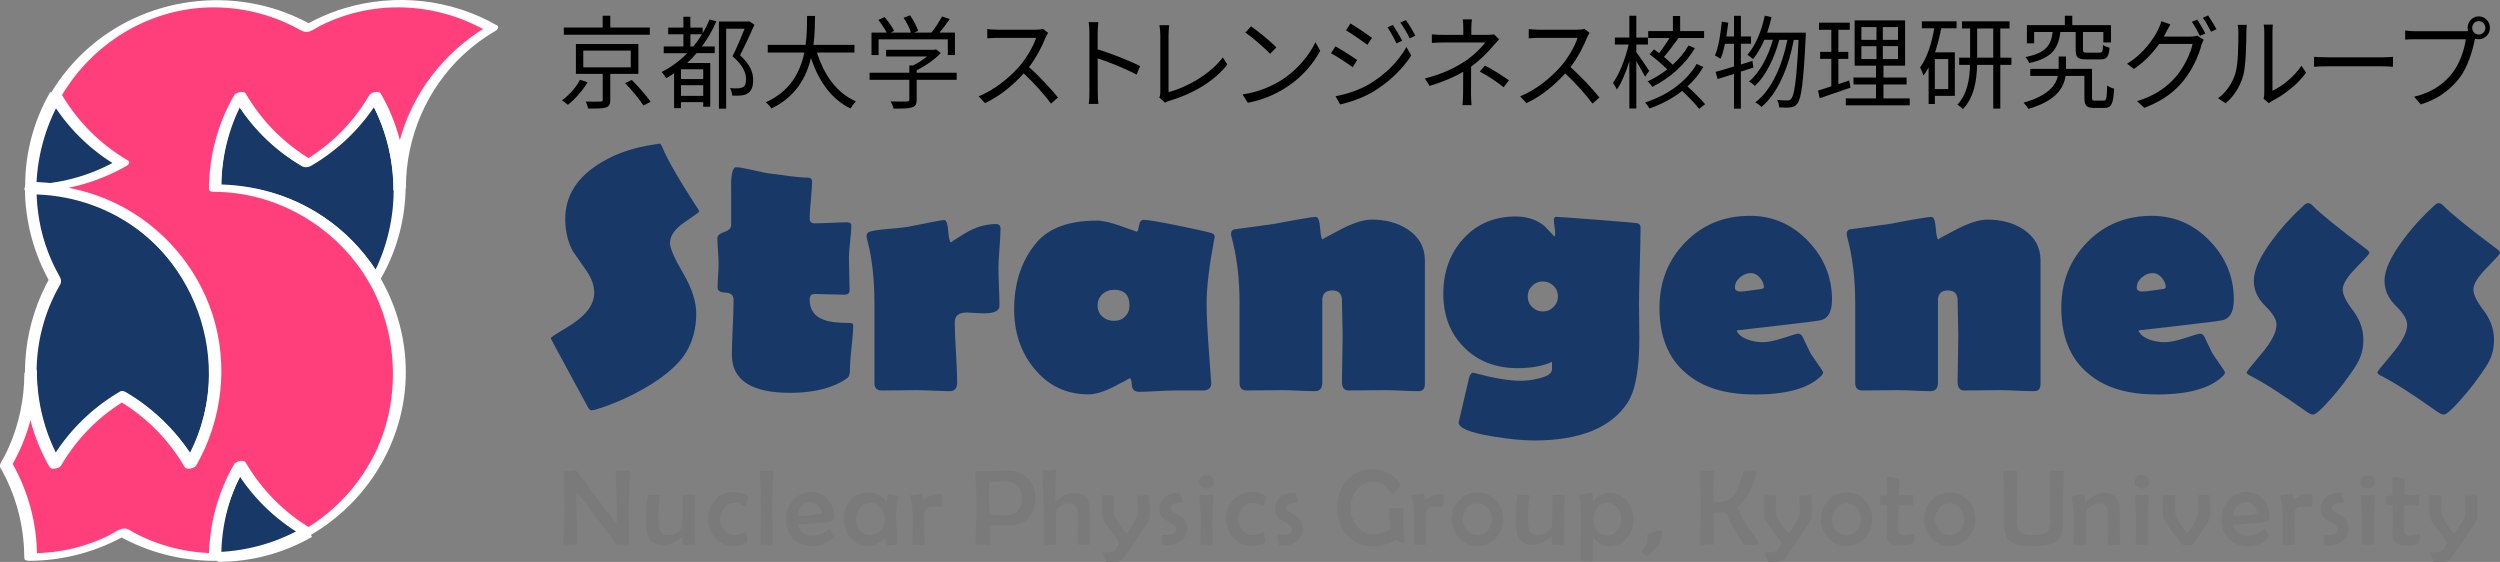 <?xml version="1.0" encoding="UTF-8"?>
<svg id="_レイヤー_2" data-name="レイヤー 2" xmlns="http://www.w3.org/2000/svg" viewBox="0 0 786.77 176.85">
  <rect x="0" y="0" width="786.77" height="176.85" fill="#808080" stroke="none"/>
  <defs>
    <style>
      .cls-1 {
        fill: #7a7a7a;
      }

      .cls-2 {
        fill: #ff3f7b;
      }

      .cls-3 {
        fill: #fff;
      }

      .cls-4 {
        fill: #183867;
      }
    </style>
  </defs>
  <g id="_レイヤー_1-2" data-name="レイヤー 1">
    <g>
      <g>
        <g>
          <path class="cls-4" d="M38.7,51.42c-8.54,4.94-18.45,7.77-29.03,7.77,0-10.58,2.83-20.49,7.77-29.02,5.1,8.82,12.45,16.16,21.26,21.25Z"/>
          <path class="cls-3" d="M36.94,50.44c-8.8,5.05-18.77,7.67-28.91,7.7l3.39,2.04c.04-10.19,2.69-20.18,7.77-29.02l-3.5-1.84c5.49,9.41,13.41,17,22.8,22.48.24.14,1.74,1.01,1.97.61s-1.39-1.27-1.54-1.36c-8.2-4.78-14.96-11.85-19.73-20.03-.25-.43-3.11-2.52-3.5-1.84-5.07,8.84-7.73,18.83-7.77,29.02,0,.95,2.61,2.04,3.39,2.04,10.25-.04,20.26-2.73,29.15-7.83.29-.16-1.42-1.29-1.54-1.36-.44-.25-1.44-.91-1.97-.61Z"/>
        </g>
        <g>
          <path class="cls-4" d="M67.72,117.25c0,10.58-2.83,20.5-7.77,29.03-5.09-8.81-12.44-16.16-21.25-21.26-8.82,5.09-16.17,12.44-21.26,21.26-4.94-8.54-7.77-18.45-7.77-29.03s2.83-20.49,7.77-29.02c-4.94-8.54-7.77-18.45-7.77-29.03,10.58,0,20.5,2.83,29.03,7.77,8.82,5.1,16.16,12.45,21.25,21.26,4.94,8.54,7.77,18.44,7.77,29.02Z"/>
          <path class="cls-3" d="M65.89,117.04c-.04,9.88-2.61,19.53-7.53,28.1l3.17.33c-5.3-9.09-12.83-16.75-21.93-22.06-.55-.32-1.22-.54-1.82-.19-9.08,5.29-16.64,12.83-21.93,21.92l3.17.33c-5.91-10.3-8.42-22.16-7.22-33.97.59-5.75,2.12-11.46,4.47-16.74.54-1.21,1.12-2.4,1.74-3.57.32-.6.75-1.2,1.01-1.82.43-1.05.09-1.76-.43-2.67-1.39-2.48-2.61-5.07-3.6-7.73-2.34-6.25-3.48-12.9-3.5-19.56l-1.83,1.75c11.72.04,23.19,3.57,32.75,10.39,9.04,6.44,16.08,15.55,19.98,25.95,2.34,6.25,3.48,12.89,3.5,19.56,0,2.36,3.66,3.03,3.65.41-.05-12.52-3.94-24.7-11.17-34.93-6.88-9.74-16.76-17.34-27.92-21.51-6.64-2.48-13.7-3.75-20.79-3.77-1.02,0-1.83.67-1.83,1.75.04,10.53,2.77,20.91,8.02,30.05v-1.95c-8.19,14.25-10.24,31.64-5.45,47.38,1.34,4.4,3.17,8.63,5.45,12.62.67,1.16,2.37,1.69,3.17.33,4.97-8.53,12.07-15.64,20.59-20.61l-1.82-.19c8.49,4.96,15.62,11.97,20.57,20.47.67,1.15,2.37,1.71,3.17.33,5.23-9.12,7.96-19.46,8-29.96,0-2.36-3.64-3.02-3.65-.41Z"/>
        </g>
        <g>
          <path class="cls-4" d="M125.78,59.19c0,10.58-2.83,20.5-7.77,29.03-5.09-8.82-12.45-16.17-21.26-21.26-8.55-4.94-18.45-7.77-29.03-7.77,0-10.58,2.83-20.49,7.77-29.02,5.1,8.82,12.45,16.16,21.26,21.25,8.81-5.09,16.16-12.44,21.26-21.25,4.94,8.54,7.77,18.44,7.77,29.02Z"/>
          <path class="cls-3" d="M123.89,59.87c-.04,10.16-2.69,20.08-7.74,28.89l3.76-1.22c-7.93-13.62-21.24-23.71-36.57-27.46-4.6-1.12-9.33-1.67-14.06-1.69l.34.12c.04-10.15,2.69-20.08,7.74-28.89l-3.76,1.22c5.16,8.84,12.54,16.19,21.37,21.34.76.44,2.6-.58,3.23-.95,8.95-5.22,16.46-12.66,21.68-21.62l-3.76,1.22c5.07,8.84,7.73,18.83,7.77,29.02,0,.25,3.79-.37,3.79-1.36-.04-10.19-2.69-20.18-7.77-29.02-.4-.7-3.46.7-3.76,1.22-5.04,8.64-12.2,15.85-20.84,20.89l3.23-.95c-8.76-5.11-16.04-12.4-21.16-21.17-.41-.7-3.46.69-3.76,1.22-5.1,8.88-7.76,18.93-7.8,29.16.09.1.2.14.34.12,15.96.06,31.4,6.77,42.26,18.49,2.95,3.18,5.51,6.68,7.69,10.42.41.7,3.46-.69,3.76-1.22,5.1-8.88,7.76-18.93,7.8-29.17,0-.24-3.79.36-3.79,1.36Z"/>
        </g>
        <g>
          <path class="cls-4" d="M96.75,167.53c-8.55,4.94-18.45,7.77-29.03,7.77,0-10.57,2.83-20.48,7.77-29.02,5.1,8.82,12.45,16.16,21.26,21.25Z"/>
          <path class="cls-3" d="M95.41,166.03c-8.81,5.05-18.74,7.7-28.9,7.74l2.59,2.89c.04-10.15,2.68-20.08,7.73-28.89l-2.53-2.35c5.65,9.69,13.74,17.9,23.44,23.55.75.44.08-.78-.02-.95-.49-.74-1.18-1.49-1.96-1.95-7.9-4.61-14.47-11.05-19.09-18.96-.16-.28-2.25-2.83-2.53-2.35-5.09,8.88-7.77,18.92-7.81,29.16,0,.79,1.77,2.9,2.59,2.89,10.24-.04,20.28-2.7,29.17-7.79.35-.2-1.92-3.44-2.68-3Z"/>
        </g>
        <g>
          <path class="cls-2" d="M154.82,8.91c-8.82,5.09-16.17,12.45-21.26,21.26-4.94,8.54-7.77,18.44-7.77,29.02,0-10.58-2.83-20.49-7.77-29.02-5.1,8.82-12.45,16.16-21.26,21.25-8.81-5.09-16.16-12.44-21.26-21.25-4.94,8.54-7.77,18.44-7.77,29.02,10.58,0,20.49,2.83,29.03,7.77,8.81,5.09,16.17,12.44,21.26,21.26,4.94,8.54,7.77,18.44,7.77,29.02s-2.83,20.5-7.77,29.03c-5.1,8.82-12.45,16.16-21.26,21.25-8.81-5.09-16.16-12.44-21.26-21.25-4.94,8.55-7.77,18.45-7.77,29.02-10.58,0-20.49-2.83-29.02-7.77-8.54,4.94-18.45,7.77-29.03,7.77,0-10.57-2.83-20.48-7.77-29.02,4.94-8.54,7.77-18.45,7.77-29.03,0,10.58,2.83,20.5,7.77,29.03,5.09-8.82,12.45-16.17,21.26-21.26,8.82,5.1,16.16,12.45,21.25,21.26,4.94-8.54,7.77-18.45,7.77-29.03s-2.83-20.49-7.77-29.02c-5.09-8.81-12.44-16.16-21.25-21.26-8.54-4.94-18.45-7.77-29.03-7.77,10.58,0,20.5-2.83,29.03-7.77-8.81-5.09-16.16-12.44-21.26-21.25,5.09-8.82,12.45-16.17,21.26-21.26,8.54-4.94,18.44-7.77,29.02-7.77s20.49,2.83,29.03,7.77c8.55-4.94,18.45-7.77,29.03-7.77s20.5,2.83,29.03,7.77Z"/>
          <path class="cls-3" d="M153.62,8.16c-13.92,8.11-24.3,21.62-28.14,37.31-1.13,4.63-1.65,9.37-1.67,14.14l3.94-.84c-.04-10.31-2.77-20.36-7.9-29.3-.62-1.08-3.14-.38-3.65.5-5,8.56-12.07,15.71-20.64,20.71l2.78-.18c-8.72-5.08-15.92-12.32-21.01-21.03-.62-1.07-3.14-.39-3.65.5-5.2,9.06-7.88,19.2-7.92,29.64,0,.69,1.25.76,1.67.76,19.46.07,37.75,10.63,47.92,27.15s11.26,39.07,1.86,56.73c-4.98,9.36-12.49,17.19-21.65,22.53l2.78-.18c-8.72-5.08-15.92-12.32-21.01-21.03-.62-1.06-3.14-.39-3.65.5-5.19,9.06-7.88,19.2-7.92,29.64l2.26-1.6c-7.94-.03-15.9-1.76-23.1-5.1-.82-.38-1.64-.78-2.44-1.2s-1.66-1.08-2.55-1.37c-1.87-.61-4.13,1.32-5.73,2.11-3.41,1.69-7.03,3-10.72,3.92-4.43,1.1-8.95,1.62-13.51,1.64l1.67.76c-.04-10.31-2.78-20.36-7.9-29.3l-.02.9c5.2-9.06,7.88-19.21,7.92-29.65l-3.94.84c.04,10.31,2.77,20.37,7.9,29.31.62,1.07,3.14.38,3.65-.5,4.99-8.57,12.07-15.72,20.64-20.72l-2.78.18c8.71,5.08,15.92,12.33,21,21.04.62,1.07,3.14.39,3.65-.5,8.23-14.35,10.21-31.8,5.1-47.57-4.85-14.97-15.8-27.65-29.9-34.64-8.41-4.17-17.63-6.22-27.01-6.25l-.59,2.36c10.7-.04,21.25-2.88,30.53-8.2.57-.33,1.2-1.19.38-1.66-8.72-5.08-15.92-12.32-21.01-21.03l-.02.9C28.89,13.82,46.41,2.92,65.64,2.34c9.81-.29,19.64,2.07,28.25,6.77,1.22.66,2.17,1.29,3.61.75,1.11-.42,2.14-1.17,3.2-1.71,2.16-1.1,4.41-2.04,6.7-2.84,4.54-1.58,9.3-2.54,14.09-2.87,11.06-.75,22.13,1.86,31.74,7.38.81.47,2,.3,2.78-.18.56-.34,1.22-1.19.38-1.66C141.86-.35,124.34-2.2,108.32,2.62c-4.45,1.34-8.73,3.23-12.77,5.54l2.78-.18C76.24-4.67,47.7-1.95,28.38,14.63c-5.08,4.35-9.4,9.57-12.76,15.34-.19.32-.21.57-.02.9,5.18,8.88,12.63,16.3,21.52,21.48l.38-1.66c-8.41,4.83-17.85,7.3-27.54,7.33-.74,0-2.09.44-2.26,1.29-.19.92,1.05,1.07,1.66,1.07,15.44.06,30.4,6.71,40.92,17.99,10.64,11.42,16.3,26.95,15.36,42.55-.53,8.85-3.11,17.49-7.52,25.18l3.65-.5c-5.18-8.89-12.63-16.3-21.51-21.49-.81-.47-2-.27-2.78.18-9.03,5.26-16.62,12.77-21.89,21.81l3.65-.5c-5.02-8.75-7.6-18.67-7.64-28.75,0-1.43-3.93-.78-3.94.84-.03,7.94-1.7,15.87-4.92,23.13-.78,1.75-1.69,3.41-2.6,5.1-.47.88.06,1.38.5,2.18.52.95,1.01,1.91,1.48,2.88,1.7,3.57,3.01,7.32,3.93,11.16,1.07,4.45,1.58,9.01,1.6,13.59,0,.69,1.25.76,1.67.76,10.7-.04,21.25-2.88,30.53-8.2l-2.78.18c9.25,5.31,19.65,7.99,30.31,8.03.9,0,2.26-.55,2.26-1.6.04-9.95,2.67-19.78,7.62-28.41l-3.65.5c5.18,8.88,12.63,16.3,21.52,21.48.81.47,2,.28,2.78-.18,17.56-10.24,29.13-28.95,29.77-49.36.64-20.4-9.54-39.97-26.62-51.17-9.83-6.44-21.37-9.69-33.08-9.73l1.67.76c.04-9.95,2.67-19.78,7.62-28.41l-3.65.5c5.18,8.88,12.63,16.3,21.52,21.48.81.47,2,.28,2.78-.18,9.03-5.26,16.61-12.77,21.89-21.8l-3.65.5c5.02,8.75,7.6,18.67,7.64,28.74,0,1.43,3.93.78,3.94-.84.06-15.63,6.6-30.87,18.05-41.55,3.11-2.9,6.53-5.43,10.21-7.57.64-.37,1.11-1.12.38-1.66s-2.08-.23-2.78.18Z"/>
        </g>
      </g>
      <g>
        <path class="cls-1" d="M198.18,148.5c0,1.27-.04,3.2-.13,5.77s-.13,4.5-.13,5.78c0,1.21.01,3.02.03,5.43s.03,4.22.03,5.42c0,.37-.14.55-.42.55-.17,0-.42-.02-.75-.05s-.58-.05-.75-.05c-.18,0-.45.02-.81.05-.37.03-.64.05-.81.05-.2,0-.44-.18-.71-.55-2.39-3.22-6.02-8.03-10.88-14.42-.75-.97-1.19-1.52-1.31-1.63-.11,0-.17.23-.17.68,0,1.71.03,4.27.08,7.69.05,3.42.08,5.98.08,7.68,0,.37-.11.55-.33.55-.19,0-.48-.02-.86-.05-.39-.03-.68-.05-.86-.05-.2,0-.5.02-.89.05-.39.03-.69.05-.89.05-.28,0-.42-.11-.42-.33,0-1.22.06-3.05.17-5.51s.17-4.3.17-5.53c0-1.34-.05-3.75-.15-7.25-.02-.91-.08-2.27-.17-4.09l-.02-.22c-.01-.17.12-.25.4-.27.72-.01,1.29-.03,1.7-.07.15-.01.45-.06.88-.13.37-.07.65-.1.86-.1.1,0,.27.16.52.48,2.55,3.5,6.45,8.71,11.7,15.62.23.29.45.54.65.75.08-.47.12-1.53.12-3.19,0-1.44-.05-3.6-.16-6.48-.11-2.88-.16-5.04-.16-6.46,0-.37.11-.55.33-.55.2,0,.5.02.91.05s.71.05.91.05c.21,0,.53-.02.95-.05s.74-.05.95-.05c.23,0,.35.12.35.37Z"/>
        <path class="cls-1" d="M218.75,156.37c0,.81-.03,2.03-.1,3.66s-.1,2.86-.1,3.68.03,2.02.08,3.63c.05,1.61.07,2.82.07,3.63,0,.22-.11.37-.32.43-.09.02-1.21.03-3.37.03-.13,0-.21-.42-.24-1.25-.03-.83-.09-1.25-.19-1.25-.06,0-.14.05-.25.15-1.85,1.61-3.68,2.41-5.48,2.41-2.45,0-4.07-.89-4.85-2.66-.49-1.1-.73-3.07-.73-5.92,0-2.57.2-4.75.61-6.53.1-.43.28-.65.55-.65.32,0,.8,0,1.45.02.64.01,1.12.02,1.45.02.22,0,.33.12.33.37,0,.43-.07,1.15-.22,2.16-.16,1.07-.24,1.83-.25,2.28-.03.66-.05,1.4-.05,2.19,0,1.94.14,3.24.42,3.9.48,1.2,1.53,1.79,3.17,1.79.7,0,1.52-.34,2.48-1.03,1.01-.72,1.53-1.41,1.56-2.08.06-.83.08-3.75.08-8.77,0-.54.23-.81.68-.81h2.74c.32,0,.48.19.48.58Z"/>
        <path class="cls-1" d="M235.45,156.37c0,.24-.13.79-.38,1.63s-.43,1.26-.53,1.26c-.5-.22-1-.44-1.5-.66-.5-.22-1.06-.33-1.65-.33-1.36,0-2.5.5-3.41,1.51-.91,1.01-1.36,2.2-1.36,3.57s.45,2.52,1.36,3.51c.93,1.02,2.07,1.53,3.41,1.53.74,0,1.47-.18,2.19-.55.72-.37,1.04-.55.95-.55.14,0,.3.47.48,1.4.17.84.25,1.42.25,1.75,0,.34-.65.68-1.94,1.01-1.09.28-1.89.42-2.41.42-2.28,0-4.21-.85-5.78-2.56-1.54-1.66-2.31-3.64-2.31-5.95s.75-4.34,2.26-5.98c1.55-1.68,3.48-2.53,5.8-2.53,1.55,0,2.97.39,4.25,1.18.22.13.33.25.33.35Z"/>
        <path class="cls-1" d="M243.43,148.4l-.02.22c-.24,4.12-.37,7.66-.37,10.62,0,1.32.02,3.29.07,5.92.04,2.63.07,4.6.07,5.91,0,.25-.09.38-.27.38h-3.17c-.2,0-.3-.13-.3-.38,0-1.31.01-3.28.03-5.91.02-2.63.03-4.61.03-5.92,0-1.2-.06-2.99-.17-5.39s-.17-4.19-.17-5.38c0-.22.12-.33.35-.33.2,0,.5.02.9.05.4.03.7.05.9.05s.52-.02.93-.05c.41-.03.71-.05.91-.05s.29.09.28.27Z"/>
        <path class="cls-1" d="M262.49,162.52c0,.82-.35,1.37-1.06,1.64-.48.18-3.91.5-10.29.98.14.97.68,1.81,1.61,2.49.89.65,1.84.98,2.86.98,1.75,0,3.36-.56,4.82-1.69.18-.14.35-.29.53-.43.09,0,.15.01.17.03.03.02.24.41.62,1.16s.58,1.15.58,1.21c0,.07-.09.19-.27.38-1.63,1.73-3.72,2.59-6.26,2.59s-4.62-.77-6.15-2.3c-1.53-1.53-2.29-3.58-2.29-6.14,0-2.28.73-4.27,2.19-5.96,1.54-1.76,3.43-2.64,5.67-2.64,2.08,0,3.82.76,5.22,2.29,1.36,1.49,2.04,3.29,2.04,5.42ZM258.54,161.51c0-.92-.36-1.73-1.09-2.44s-1.54-1.06-2.45-1.06c-1.02,0-1.92.41-2.72,1.23-.79.82-1.19,1.74-1.19,2.76,0,.23.2.35.6.35,1.64,0,3.6-.17,5.88-.5.64-.09.96-.2.96-.33Z"/>
        <path class="cls-1" d="M282.67,156.41s-.02.14-.05.3c-.43,2.54-.65,4.72-.65,6.56,0,.11.14,2.6.42,7.46l.02.23c.01.32-.14.48-.44.48s-.76.04-1.38.11c-.61.07-1.07.11-1.37.11-.21,0-.37-.39-.48-1.16s-.22-1.16-.32-1.16c-.07,0-.37.22-.9.65-.65.53-1.26.94-1.83,1.21-.88.44-1.75.66-2.62.66-2.15,0-3.96-.86-5.43-2.58-1.4-1.64-2.09-3.55-2.09-5.73,0-2.46.7-4.49,2.11-6.1,1.47-1.67,3.41-2.51,5.82-2.51,1.7,0,3.17.59,4.44,1.76.19.22.48.54.88.96.03.03.07.05.1.05.07,0,.16-.35.28-1.05.12-.7.28-1.05.46-1.05.3,0,.86.08,1.68.25.91.2,1.36.38,1.36.53ZM278.44,163.35c0-1.36-.4-2.53-1.21-3.51-.85-1.05-1.94-1.58-3.27-1.58s-2.44.52-3.32,1.56c-.85,1-1.28,2.17-1.28,3.52s.43,2.5,1.28,3.49c.89,1.03,1.99,1.54,3.32,1.54s2.38-.53,3.26-1.58c.82-.99,1.23-2.14,1.23-3.46Z"/>
        <path class="cls-1" d="M296.59,155.84c0,1.22-.08,2.33-.25,3.32-.03.25-.14.38-.33.38-.23,0-.58-.03-1.05-.08-.47-.05-.83-.07-1.07-.07-1.4,0-2.29.39-2.67,1.18-.23.48-.35,1.47-.35,2.97v1.83c0,.62.03,1.56.08,2.83s.07,2.2.07,2.83c0,.3-.13.45-.38.45-.34,0-.86,0-1.56-.02-.7-.01-1.22-.02-1.56-.02-.25,0-.38-.14-.38-.42,0-.9.01-2.25.04-4.05s.04-3.16.04-4.07c0-2.74-.25-4.94-.76-6.6-.02-.09-.03-.16-.03-.2,0-.13.07-.23.22-.28.41-.04.99-.11,1.73-.2,1.2-.22,1.75-.33,1.66-.33.18,0,.29.33.35.98.05.65.15.98.3.98.02,0,.05-.01.08-.03l1.36-.86c.5-.3,1.01-.52,1.53-.67.43-.13.99-.2,1.66-.2.86,0,1.3.12,1.3.35Z"/>
        <path class="cls-1" d="M325.79,156.74c0,2.6-.7,4.69-2.11,6.25-1.45,1.61-3.46,2.41-6.03,2.41-.63,0-1.59-.02-2.87-.07-1.28-.05-2.24-.08-2.88-.08-.35,0-.53.23-.53.68,0,.59.04,1.47.11,2.64.07,1.17.11,2.06.11,2.64,0,.19-.11.28-.32.28-.23,0-.58-.02-1.06-.08-.47-.05-.82-.07-1.05-.07-.2,0-.49.02-.88.05s-.68.05-.86.05c-.28,0-.42-.17-.42-.51,0-1.21.05-3.03.16-5.47.11-2.44.16-4.26.16-5.48,0-3.46-.13-7.17-.38-11.13l-.02-.25c-.01-.24.13-.37.43-.37.6,0,1.5,0,2.7.02s2.11.02,2.72.02c.52,0,1.3-.02,2.34-.07s1.82-.07,2.34-.07c2.45,0,4.46.83,6.03,2.49,1.54,1.63,2.31,3.67,2.31,6.12ZM321.6,156.99c0-1.66-.45-2.99-1.35-3.99-.93-1.04-2.22-1.56-3.85-1.56-.51,0-1.42.04-2.73.13-1.5.09-2.27.18-2.31.27-.08.13-.12,2.04-.12,5.72,0,.46.01,1.16.04,2.09s.04,1.63.04,2.09c0,.1.12.18.37.23.61.12,2.3.18,5.07.18,1.55,0,2.76-.48,3.62-1.45.81-.92,1.21-2.16,1.21-3.72Z"/>
        <path class="cls-1" d="M343.01,170.86c0,.41-.12.62-.35.62-.34,0-.86,0-1.56-.02-.7-.01-1.22-.02-1.56-.02-.28,0-.42-.18-.42-.55,0-.53.02-1.33.06-2.41.04-1.07.06-1.88.06-2.43,0-.51-.02-1.28-.06-2.32-.04-1.04-.06-1.81-.06-2.33,0-1.99-.94-2.99-2.83-2.99-.61,0-1.41.3-2.39.91-1.05.65-1.58,1.25-1.58,1.79v9.87c0,.32-.12.48-.35.48-.34,0-.86,0-1.55-.02-.69-.01-1.2-.02-1.54-.02-.25,0-.38-.15-.38-.45v-8.03c0-1.31-.07-4.09-.22-8.34-.02-1.32-.12-3.27-.28-5.85-.02-.13-.03-.22-.03-.27,0-.19.07-.3.2-.35.19-.07.81-.1,1.88-.1.23,0,.58-.04,1.05-.12.47-.08.8-.12,1.01-.12.14,0,.22.11.22.32,0,1.04-.04,2.61-.12,4.69s-.12,3.65-.12,4.69c0,.25.04.39.13.4.57-.48,1.3-1.05,2.19-1.73,1.09-.68,2.23-1.01,3.44-1.01,2.08,0,3.52.62,4.3,1.86.56.91.85,2.35.85,4.32,0,.34,0,.87-.02,1.59-.02.71-.03,1.24-.03,1.59,0,.71.01,1.77.03,3.17.02,1.41.03,2.46.03,3.16Z"/>
        <path class="cls-1" d="M361.89,159.88c0,1.87-.06,3-.17,3.39-.14.5-1.52,2.67-4.11,6.52s-4.14,6-4.63,6.46c-.44.4-1.87.6-4.29.6-.29,0-.47-.03-.56-.09-.08-.06-.27-.46-.56-1.21-.29-.74-.44-1.19-.44-1.33,0-.24.29-.37.88-.37,1.24,0,2.15-.18,2.74-.53.2-.12.5-.5.91-1.15.4-.64.61-1.07.61-1.3,0-.3-.8-1.47-2.41-3.51-1.69-2.16-2.64-3.53-2.84-4.1-.16-.45-.23-1.54-.23-3.26,0-.42,0-1.05.02-1.9.01-.85.02-1.49.02-1.92,0-.24.13-.37.4-.37.35,0,.88.02,1.57.07.69.04,1.22.07,1.57.07.18,0,.27.12.27.35,0,.31-.02.78-.05,1.4s-.05,1.09-.05,1.4c0,1.35.04,2.36.13,3.02.07.42.67,1.47,1.81,3.14,1.14,1.67,1.84,2.51,2.11,2.51.19,0,.79-.82,1.79-2.47,1.01-1.65,1.54-2.66,1.61-3.05.09-.55.13-1.56.13-3.02,0-.32-.03-.79-.1-1.42s-.1-1.09-.1-1.4c0-.28.09-.42.27-.42.35,0,.89-.02,1.6-.07.71-.05,1.25-.08,1.6-.08.33,0,.5,1.35.5,4.04Z"/>
        <path class="cls-1" d="M373.58,166.33c0,1.65-.66,2.97-1.98,3.97-1.2.91-2.65,1.36-4.37,1.36-.67,0-1.04-.02-1.13-.05-.19-.09-.28-.36-.28-.81,0-.24-.03-.61-.09-1.1-.06-.49-.09-.85-.09-1.08,0-.14.1-.24.3-.28.14-.03.35-.03.61,0,.34.03.51.05.5.05,2.09,0,3.14-.64,3.14-1.93,0-.61-.46-1.17-1.38-1.68-1.5-.82-2.35-1.32-2.58-1.51-.92-.79-1.38-1.82-1.38-3.09,0-1.66.62-2.96,1.88-3.89,1.13-.83,2.56-1.25,4.29-1.25.15,0,.27.07.34.22.07.14.21.59.42,1.35s.31,1.21.31,1.36c0,.12-.11.2-.32.23-.71.1-1.42.19-2.14.28-.85.23-1.28.7-1.28,1.4,0,.5.45,1,1.35,1.51,1.33.74,2.17,1.28,2.53,1.61.91.86,1.36,1.97,1.36,3.32Z"/>
        <path class="cls-1" d="M382,151.57c0,1.36-.76,2.04-2.28,2.04s-2.31-.68-2.31-2.04c0-.61.24-1.11.71-1.51.44-.38.97-.57,1.6-.57s1.15.19,1.6.58c.45.39.67.89.67,1.5ZM381.88,156.07c0,.85-.05,2.14-.16,3.86s-.16,3.02-.16,3.88c0,.81.02,2.02.05,3.63.03,1.61.05,2.82.05,3.61,0,.23-.1.35-.3.35h-3.24c-.23,0-.35-.23-.35-.68,0-.76.02-1.91.06-3.45s.06-2.69.06-3.46c0-.86-.06-2.16-.19-3.89s-.19-3.02-.19-3.89c0-.19.12-.28.35-.28.2,0,.51.03.92.08.42.06.73.08.94.08s.52-.03.94-.08c.42-.05.73-.08.94-.08.19,0,.28.11.28.32Z"/>
        <path class="cls-1" d="M398.47,156.37c0,.24-.13.79-.38,1.63s-.43,1.26-.53,1.26c-.5-.22-1-.44-1.5-.66-.5-.22-1.06-.33-1.65-.33-1.36,0-2.5.5-3.41,1.51-.91,1.01-1.36,2.2-1.36,3.57s.45,2.52,1.36,3.51c.93,1.02,2.07,1.53,3.41,1.53.74,0,1.47-.18,2.19-.55.72-.37,1.04-.55.95-.55.14,0,.3.47.48,1.4.17.84.25,1.42.25,1.75,0,.34-.65.68-1.94,1.01-1.09.28-1.89.42-2.41.42-2.28,0-4.21-.85-5.78-2.56-1.54-1.66-2.31-3.64-2.31-5.95s.75-4.34,2.26-5.98c1.55-1.68,3.48-2.53,5.8-2.53,1.55,0,2.97.39,4.25,1.18.22.13.33.25.33.35Z"/>
        <path class="cls-1" d="M410.03,166.33c0,1.65-.66,2.97-1.98,3.97-1.2.91-2.65,1.36-4.37,1.36-.67,0-1.04-.02-1.13-.05-.19-.09-.28-.36-.28-.81,0-.24-.03-.61-.09-1.1-.06-.49-.09-.85-.09-1.08,0-.14.1-.24.3-.28.14-.03.35-.03.61,0,.34.03.51.05.5.05,2.09,0,3.14-.64,3.14-1.93,0-.61-.46-1.17-1.38-1.68-1.5-.82-2.35-1.32-2.58-1.51-.92-.79-1.38-1.82-1.38-3.09,0-1.66.62-2.96,1.88-3.89,1.13-.83,2.56-1.25,4.29-1.25.15,0,.27.07.34.22.07.14.21.59.42,1.35s.31,1.21.31,1.36c0,.12-.11.2-.32.23-.71.1-1.42.19-2.14.28-.85.23-1.28.7-1.28,1.4,0,.5.45,1,1.35,1.51,1.33.74,2.17,1.28,2.53,1.61.91.86,1.36,1.97,1.36,3.32Z"/>
        <path class="cls-1" d="M441.98,170.63c.02.24-.12.37-.42.37-.17,0-.57-.16-1.21-.47-.64-.32-1.04-.54-1.22-.67-2.04,1.39-4.45,2.08-7.25,2.08-3.26,0-5.94-1.22-8.04-3.66-1.99-2.3-2.99-5.11-2.99-8.42s.98-6.24,2.94-8.54c2.07-2.44,4.77-3.66,8.09-3.66,1.71,0,3.35.4,4.93,1.21,1.58.8,2.84,1.9,3.78,3.3.14.21.22.37.22.48,0,.16-.4.67-1.19,1.54-.79.87-1.25,1.3-1.37,1.3-.09,0-.43-.34-1.01-1.01-.71-.82-1.38-1.45-2.03-1.88-1.01-.68-2.06-1.01-3.16-1.01-2.09,0-3.81.88-5.15,2.63-1.22,1.59-1.83,3.48-1.83,5.65s.63,3.99,1.88,5.62c1.36,1.76,3.07,2.64,5.13,2.64s3.89-.55,5.58-1.66c-.02-.3-.12-1.35-.28-3.16-.13-1.29-.2-2.33-.2-3.14,0-.19.12-.28.37-.28.21,0,.53.01.95.04.42.03.74.04.95.04s.53-.01.96-.03c.43-.02.75-.03.96-.03.23,0,.35.18.35.53,0,.39-.01.97-.04,1.75-.03.78-.04,1.37-.04,1.75,0,1.59.1,3.75.32,6.48l.02.23Z"/>
        <path class="cls-1" d="M454.42,155.84c0,1.22-.08,2.33-.25,3.32-.03.25-.14.38-.33.38-.23,0-.58-.03-1.05-.08-.47-.05-.83-.07-1.07-.07-1.4,0-2.29.39-2.67,1.18-.23.48-.35,1.47-.35,2.97v1.83c0,.62.03,1.56.08,2.83s.07,2.2.07,2.83c0,.3-.13.45-.38.45-.34,0-.86,0-1.56-.02-.7-.01-1.22-.02-1.56-.02-.25,0-.38-.14-.38-.42,0-.9.01-2.25.04-4.05s.04-3.16.04-4.07c0-2.74-.25-4.94-.76-6.6-.02-.09-.03-.16-.03-.2,0-.13.07-.23.22-.28.41-.04.99-.11,1.73-.2,1.2-.22,1.75-.33,1.66-.33.18,0,.29.33.35.98.05.65.15.98.3.98.02,0,.05-.01.08-.03l1.36-.86c.5-.3,1.01-.52,1.53-.67.43-.13.99-.2,1.66-.2.86,0,1.3.12,1.3.35Z"/>
        <path class="cls-1" d="M473,163.35c0,2.32-.76,4.29-2.28,5.93-1.55,1.7-3.47,2.54-5.77,2.54s-4.23-.84-5.78-2.53c-1.52-1.63-2.28-3.6-2.28-5.92s.76-4.29,2.28-5.92c1.56-1.66,3.49-2.49,5.78-2.49s4.2.83,5.75,2.49c1.53,1.62,2.29,3.58,2.29,5.88ZM469.5,163.39c0-1.35-.42-2.5-1.25-3.46-.86-1.01-1.96-1.51-3.29-1.51s-2.43.5-3.31,1.5c-.83.96-1.25,2.12-1.25,3.47s.42,2.48,1.26,3.46c.89,1.03,1.98,1.54,3.29,1.54s2.42-.51,3.29-1.54c.83-.97,1.25-2.13,1.25-3.46Z"/>
        <path class="cls-1" d="M492.43,156.37c0,.81-.03,2.03-.1,3.66s-.1,2.86-.1,3.68.03,2.02.08,3.63c.05,1.61.07,2.82.07,3.63,0,.22-.11.37-.32.43-.09.02-1.21.03-3.37.03-.13,0-.21-.42-.24-1.25-.03-.83-.09-1.25-.19-1.25-.06,0-.14.05-.25.15-1.85,1.61-3.68,2.41-5.48,2.41-2.45,0-4.07-.89-4.85-2.66-.49-1.1-.73-3.07-.73-5.92,0-2.57.2-4.75.61-6.53.1-.43.28-.65.55-.65.32,0,.8,0,1.45.02.64.01,1.12.02,1.45.02.22,0,.33.12.33.37,0,.43-.07,1.15-.22,2.16-.16,1.07-.24,1.83-.25,2.28-.03.66-.05,1.4-.05,2.19,0,1.94.14,3.24.42,3.9.48,1.2,1.53,1.79,3.17,1.79.7,0,1.52-.34,2.48-1.03,1.01-.72,1.53-1.41,1.56-2.08.06-.83.08-3.75.08-8.77,0-.54.23-.81.68-.81h2.74c.32,0,.48.19.48.58Z"/>
        <path class="cls-1" d="M514.14,163.45c0,2.24-.71,4.18-2.13,5.83-1.48,1.74-3.33,2.61-5.53,2.61-1.37,0-2.58-.43-3.61-1.28-.47-.43-.93-.87-1.4-1.31-.07.03-.11.12-.13.27-.01.07-.02.69-.02,1.86l-.02,4.69c0,.35-.13.53-.38.53-1.71,0-2.71-.02-3.02-.07-.25-.03-.38-.18-.38-.43,0-1.42.01-3.54.03-6.38.02-2.83.03-4.96.03-6.38,0-2.6-.17-5.05-.5-7.33-.02-.13-.03-.22-.03-.27,0-.12.06-.2.17-.23.42-.02,1.04-.08,1.84-.18,1.09-.2,1.7-.3,1.83-.3.19,0,.31.33.37,1,.03.44.06.88.08,1.31,0,.09.03.18.1.27.08-.04.17-.12.27-.23,1.55-1.58,3.12-2.38,4.7-2.38,2.19,0,4.04.86,5.55,2.58,1.45,1.65,2.18,3.59,2.18,5.83ZM510.25,163.39c0-1.33-.42-2.5-1.25-3.51-.88-1.07-1.97-1.61-3.27-1.61s-2.34.55-3.16,1.66c-.75,1-1.13,2.16-1.13,3.49s.39,2.53,1.16,3.52c.85,1.07,1.94,1.61,3.26,1.61s2.33-.56,3.19-1.68c.8-1.04,1.2-2.21,1.2-3.49Z"/>
        <path class="cls-1" d="M523.02,167.49c0,1.13-.19,2.13-.58,3.01-.24.55-.91,1.43-1.99,2.63-1.16,1.31-1.96,1.96-2.39,1.96-.1,0-.37-.25-.8-.76-.43-.51-.65-.83-.65-.96,0,.02.29-.36.87-1.16.58-.79.89-1.45.94-1.99,0,.08,0-.5,0-1.75,0-.43.6-.8,1.81-1.11.96-.24,1.77-.37,2.43-.37.24,0,.37.17.37.5Z"/>
        <path class="cls-1" d="M553.35,170.66c0,.52-.16.78-.48.78h-3.82c-.32,0-1.16-1.18-2.51-3.54-1.14-1.99-1.9-3.43-2.28-4.32-.38-.85-.59-1.33-.65-1.43-.33-.55-.72-.85-1.16-.88-.13-.01-.5-.02-1.11-.02-1.4,0-2.09.17-2.09.52,0,1.02.04,2.54.11,4.57s.11,3.54.11,4.55c0,.37-.14.55-.42.55-.21,0-.53-.02-.95-.05-.42-.03-.74-.05-.95-.05s-.5.02-.89.05c-.39.03-.69.05-.89.05-.28,0-.42-.13-.42-.38,0-1.22.06-3.05.17-5.49s.17-4.27.17-5.49c0-1.29-.06-3.21-.17-5.79-.12-2.58-.17-4.51-.17-5.79,0-.24.14-.37.42-.37.2,0,.5.02.91.05.41.03.72.05.93.05.2,0,.5-.02.9-.05.4-.03.7-.05.9-.05.25,0,.38.1.38.3,0,.94-.03,2.36-.09,4.25s-.09,3.32-.09,4.27c0,.43.03.7.08.81.09.2.32.3.68.3,2.15,0,3.72-.4,4.72-1.2.85-.71,1.66-2.01,2.43-3.91.55-1.48,1.11-2.97,1.66-4.45.08-.19.25-.32.51-.38.18-.04.76-.07,1.76-.07,1.22,0,1.83.17,1.83.51,0,.2-.25,1.1-.76,2.69-.6,1.86-1.37,3.5-2.33,4.92-.63.96-1.47,1.93-2.51,2.91-.27.23-.4.44-.4.63,0,.2.45,1.19,1.35,2.97.78,1.54,1.48,2.77,2.11,3.71.7.85,1.67,2.17,2.92,3.94.06.1.08.21.08.32Z"/>
        <path class="cls-1" d="M570.22,159.88c0,1.87-.06,3-.17,3.39-.14.5-1.52,2.67-4.11,6.52s-4.14,6-4.63,6.46c-.44.4-1.87.6-4.29.6-.29,0-.47-.03-.56-.09-.08-.06-.27-.46-.56-1.21-.29-.74-.44-1.19-.44-1.33,0-.24.29-.37.88-.37,1.24,0,2.15-.18,2.74-.53.2-.12.5-.5.91-1.15.4-.64.61-1.07.61-1.3,0-.3-.8-1.47-2.41-3.51-1.69-2.16-2.64-3.53-2.84-4.1-.16-.45-.23-1.54-.23-3.26,0-.42,0-1.05.02-1.9.01-.85.02-1.49.02-1.92,0-.24.13-.37.4-.37.35,0,.88.02,1.57.07.69.04,1.22.07,1.57.07.18,0,.27.12.27.35,0,.31-.02.78-.05,1.4s-.05,1.09-.05,1.4c0,1.35.04,2.36.13,3.02.07.42.67,1.47,1.81,3.14,1.14,1.67,1.84,2.51,2.11,2.51.19,0,.79-.82,1.79-2.47,1.01-1.65,1.54-2.66,1.61-3.05.09-.55.13-1.56.13-3.02,0-.32-.03-.79-.1-1.42s-.1-1.09-.1-1.4c0-.28.09-.42.27-.42.35,0,.89-.02,1.6-.07.71-.05,1.25-.08,1.6-.08.33,0,.5,1.35.5,4.04Z"/>
        <path class="cls-1" d="M589.19,163.35c0,2.32-.76,4.29-2.28,5.93-1.55,1.7-3.47,2.54-5.77,2.54s-4.23-.84-5.78-2.53c-1.52-1.63-2.28-3.6-2.28-5.92s.76-4.29,2.28-5.92c1.56-1.66,3.49-2.49,5.78-2.49s4.2.83,5.75,2.49c1.53,1.62,2.29,3.58,2.29,5.88ZM585.68,163.39c0-1.35-.42-2.5-1.25-3.46-.86-1.01-1.96-1.51-3.29-1.51s-2.43.5-3.31,1.5c-.83.96-1.25,2.12-1.25,3.47s.42,2.48,1.26,3.46c.89,1.03,1.98,1.54,3.29,1.54s2.42-.51,3.29-1.54c.83-.97,1.25-2.13,1.25-3.46Z"/>
        <path class="cls-1" d="M602.49,168.39c0,.24-.02.58-.07,1-.06.52-.09.86-.1,1.01-.01.2-.03.32-.05.37-.04.08-.15.16-.32.23-.91.43-2.34.65-4.29.65-2.59,0-3.89-1.17-3.89-3.52,0-.94.02-2.36.07-4.25.04-1.89.07-3.3.07-4.25,0-.45-.23-.7-.68-.73-.41,0-.81,0-1.21-.02-.23-.06-.35-.51-.35-1.36,0-.32.02-.66.07-1.01.03-.27.21-.43.53-.48.28,0,.55,0,.81-.02.51-.02.76-.25.76-.68s-.01-1.12-.04-2.03c-.03-.91-.04-1.59-.04-2.04,0-.81.16-1.21.47-1.21.1,0,1.14.17,3.12.51.25.03.38.16.38.37,0,.49-.04,1.22-.11,2.19s-.11,1.71-.11,2.19c0,.32.15.48.45.48h3.99c.19,0,.28.07.28.2s-.02.35-.06.64c-.04.29-.06.51-.06.66,0,.17,0,.42.02.76.01.34.02.6.02.76,0,.21-.16.32-.46.32-.44,0-1.11-.03-2.01-.09s-1.57-.09-2.01-.09c-.09,0-.16.32-.2.95-.06.79-.08,1.89-.08,3.31v2.48c0,.95.09,1.62.27,1.99.27.58.81.86,1.64.86.34,0,.85-.07,1.51-.22.66-.15,1.16-.22,1.48-.22.13,0,.2.1.2.3Z"/>
        <path class="cls-1" d="M621.62,163.35c0,2.32-.76,4.29-2.28,5.93-1.55,1.7-3.47,2.54-5.77,2.54s-4.23-.84-5.78-2.53c-1.52-1.63-2.28-3.6-2.28-5.92s.76-4.29,2.28-5.92c1.56-1.66,3.49-2.49,5.78-2.49s4.2.83,5.75,2.49c1.53,1.62,2.29,3.58,2.29,5.88ZM618.11,163.39c0-1.35-.42-2.5-1.25-3.46-.86-1.01-1.96-1.51-3.29-1.51s-2.43.5-3.31,1.5c-.83.96-1.25,2.12-1.25,3.47s.42,2.48,1.26,3.46c.89,1.03,1.98,1.54,3.29,1.54s2.42-.51,3.29-1.54c.83-.97,1.25-2.13,1.25-3.46Z"/>
        <path class="cls-1" d="M649.5,148.5c0,1.29-.05,3.21-.16,5.77s-.16,4.49-.16,5.77c0,.42,0,1.05.02,1.89.01.84.02,1.46.02,1.87,0,2.32-.22,3.92-.65,4.82-.67,1.37-1.96,2.3-3.87,2.79-1.17.3-2.83.45-4.97.45-3.88,0-6.42-.64-7.63-1.93-.93-1-1.4-2.99-1.4-5.98,0-.37,0-.98.02-1.85.01-.87.02-1.55.02-2.05,0-1.31-.06-3.72-.17-7.23,0-.91-.05-2.26-.15-4.07-.01-.13-.02-.22-.02-.27,0-.23.14-.35.43-.35.45,0,1.07,0,1.84.02.9.01,1.51.02,1.83.02.25,0,.38.1.38.3,0,1.68-.04,4.22-.11,7.59-.07,3.38-.11,5.91-.11,7.59,0,1.91.43,3.2,1.28,3.87.73.6,2.08.9,4.04.9,1.78,0,3.05-.24,3.8-.73.95-.61,1.43-1.75,1.43-3.42s-.03-4.38-.08-7.88c-.06-3.51-.08-6.13-.08-7.88,0-.18.16-.29.48-.33.23-.03.56-.03,1,0,.51.04.75.07.73.07.2,0,.5-.02.91-.05s.71-.05.91-.05c.28,0,.42.12.42.37Z"/>
        <path class="cls-1" d="M667.19,171.11c0,.24-.11.37-.33.37-.37,0-.91,0-1.64-.02s-1.27-.02-1.64-.02c-.2,0-.3-.16-.3-.48,0-.54.02-1.37.05-2.48.03-1.11.05-1.94.05-2.49,0-.44,0-1.11-.02-1.99-.01-.88-.02-1.54-.02-1.99,0-1.26-.18-2.15-.55-2.67-.44-.62-1.26-.93-2.46-.93-.55,0-1.32.31-2.31.93-1.04.65-1.56,1.24-1.56,1.74v9.97c0,.28-.11.42-.32.42-.35,0-.89,0-1.59-.02-.71-.01-1.24-.02-1.6-.02-.23,0-.35-.13-.35-.38,0-.88.01-2.19.04-3.94s.04-3.07.04-3.96c0-2.36-.25-4.54-.75-6.53-.03-.1-.05-.17-.05-.22,0-.11.07-.19.22-.23.08-.01.71-.11,1.9-.31,1.19-.19,1.81-.29,1.87-.29.07,0,.11.09.13.27.06.69.18,1.38.38,2.08.58-.45,1.33-1.02,2.28-1.69,1.16-.71,2.29-1.06,3.37-1.06,2.08,0,3.51.6,4.27,1.81.56.89.85,2.32.85,4.3,0,.34,0,.87-.02,1.58s-.03,1.24-.03,1.59c0,.74.01,1.85.03,3.32.02,1.47.03,2.58.03,3.32Z"/>
        <path class="cls-1" d="M676.37,151.57c0,1.36-.76,2.04-2.28,2.04s-2.31-.68-2.31-2.04c0-.61.24-1.11.71-1.51.44-.38.97-.57,1.6-.57s1.15.19,1.6.58c.45.39.67.89.67,1.5ZM676.26,156.07c0,.85-.05,2.14-.16,3.86s-.16,3.02-.16,3.88c0,.81.02,2.02.05,3.63.03,1.61.05,2.82.05,3.61,0,.23-.1.35-.3.35h-3.24c-.23,0-.35-.23-.35-.68,0-.76.02-1.91.06-3.45s.06-2.69.06-3.46c0-.86-.06-2.16-.19-3.89s-.19-3.02-.19-3.89c0-.19.12-.28.35-.28.2,0,.51.03.92.08.42.06.73.08.94.08s.52-.03.94-.08c.42-.05.73-.08.94-.08.19,0,.28.11.28.32Z"/>
        <path class="cls-1" d="M695.59,160.45c0,1.56-.05,2.47-.15,2.72-.17.5-1.06,1.96-2.69,4.37-1.67,2.47-2.67,3.77-2.99,3.91-.16.07-.62.1-1.4.1s-1.23-.03-1.46-.1c-.31-.1-1.32-1.35-3.04-3.76-1.67-2.34-2.61-3.76-2.81-4.27-.27-.7-.4-1.78-.4-3.24,0-.45.01-1.13.03-2.04.02-.91.03-1.59.03-2.04,0-.24.12-.37.37-.37.37,0,.91.02,1.64.05.72.03,1.27.05,1.64.05.2,0,.3.11.3.33,0,.35-.02.88-.07,1.57-.04.69-.07,1.22-.07,1.57,0,1.02.05,1.95.17,2.79.05.42.62,1.45,1.69,3.09s1.73,2.46,1.99,2.46.85-.8,1.81-2.41c.95-1.57,1.46-2.56,1.53-2.97.09-.55.13-1.51.13-2.86,0-.37-.04-.91-.11-1.65s-.11-1.28-.11-1.65c0-.17.08-.25.25-.25.37,0,.9-.02,1.61-.06s1.24-.06,1.6-.06.51,1.57.51,4.7Z"/>
        <path class="cls-1" d="M714.24,162.52c0,.82-.35,1.37-1.06,1.64-.48.18-3.91.5-10.29.98.14.97.68,1.81,1.61,2.49.89.65,1.84.98,2.86.98,1.75,0,3.36-.56,4.82-1.69.18-.14.35-.29.53-.43.09,0,.15.01.17.03.03.02.24.41.62,1.16s.58,1.15.58,1.21c0,.07-.09.19-.27.38-1.63,1.73-3.72,2.59-6.26,2.59s-4.62-.77-6.15-2.3c-1.53-1.53-2.29-3.58-2.29-6.14,0-2.28.73-4.27,2.19-5.96,1.54-1.76,3.43-2.64,5.67-2.64,2.08,0,3.82.76,5.22,2.29,1.36,1.49,2.04,3.29,2.04,5.42ZM710.28,161.51c0-.92-.36-1.73-1.09-2.44s-1.54-1.06-2.45-1.06c-1.02,0-1.92.41-2.72,1.23-.79.82-1.19,1.74-1.19,2.76,0,.23.2.35.6.35,1.64,0,3.6-.17,5.88-.5.64-.09.96-.2.96-.33Z"/>
        <path class="cls-1" d="M727.77,155.84c0,1.22-.08,2.33-.25,3.32-.03.25-.14.38-.33.38-.23,0-.58-.03-1.05-.08-.47-.05-.83-.07-1.07-.07-1.4,0-2.29.39-2.67,1.18-.23.48-.35,1.47-.35,2.97v1.83c0,.62.03,1.56.08,2.83s.07,2.2.07,2.83c0,.3-.13.45-.38.45-.34,0-.86,0-1.56-.02-.7-.01-1.22-.02-1.56-.02-.25,0-.38-.14-.38-.42,0-.9.01-2.25.04-4.05s.04-3.16.04-4.07c0-2.74-.25-4.94-.76-6.6-.02-.09-.03-.16-.03-.2,0-.13.07-.23.22-.28.41-.04.99-.11,1.73-.2,1.2-.22,1.75-.33,1.66-.33.18,0,.29.33.35.98.05.65.15.98.3.98.02,0,.05-.01.08-.03l1.36-.86c.5-.3,1.01-.52,1.53-.67.43-.13.99-.2,1.66-.2.86,0,1.3.12,1.3.35Z"/>
        <path class="cls-1" d="M739.08,166.33c0,1.65-.66,2.97-1.98,3.97-1.2.91-2.65,1.36-4.37,1.36-.67,0-1.04-.02-1.13-.05-.19-.09-.28-.36-.28-.81,0-.24-.03-.61-.09-1.1-.06-.49-.09-.85-.09-1.08,0-.14.1-.24.3-.28.14-.03.35-.03.61,0,.34.03.51.05.5.05,2.09,0,3.14-.64,3.14-1.93,0-.61-.46-1.17-1.38-1.68-1.5-.82-2.35-1.32-2.58-1.51-.92-.79-1.38-1.82-1.38-3.09,0-1.66.62-2.96,1.88-3.89,1.13-.83,2.56-1.25,4.29-1.25.15,0,.27.07.34.22.07.14.21.59.42,1.35s.31,1.21.31,1.36c0,.12-.11.2-.32.23-.71.1-1.42.19-2.14.28-.85.23-1.28.7-1.28,1.4,0,.5.45,1,1.35,1.51,1.33.74,2.17,1.28,2.53,1.61.91.86,1.36,1.97,1.36,3.32Z"/>
        <path class="cls-1" d="M747.49,151.57c0,1.36-.76,2.04-2.28,2.04s-2.31-.68-2.31-2.04c0-.61.24-1.11.71-1.51.44-.38.97-.57,1.6-.57s1.15.19,1.6.58c.45.39.67.89.67,1.5ZM747.38,156.07c0,.85-.05,2.14-.16,3.86s-.16,3.02-.16,3.88c0,.81.02,2.02.05,3.63.03,1.61.05,2.82.05,3.61,0,.23-.1.35-.3.35h-3.24c-.23,0-.35-.23-.35-.68,0-.76.02-1.91.06-3.45s.06-2.69.06-3.46c0-.86-.06-2.16-.19-3.89s-.19-3.02-.19-3.89c0-.19.12-.28.35-.28.2,0,.51.03.92.08.42.06.73.08.94.08s.52-.03.94-.08c.42-.05.73-.08.94-.08.19,0,.28.11.28.32Z"/>
        <path class="cls-1" d="M761.62,168.39c0,.24-.02.58-.07,1-.06.52-.09.86-.1,1.01-.01.2-.03.32-.05.37-.04.08-.15.16-.32.23-.91.43-2.34.65-4.29.65-2.59,0-3.89-1.17-3.89-3.52,0-.94.02-2.36.07-4.25.04-1.89.07-3.3.07-4.25,0-.45-.23-.7-.68-.73-.41,0-.81,0-1.21-.02-.23-.06-.35-.51-.35-1.36,0-.32.02-.66.07-1.01.03-.27.21-.43.53-.48.28,0,.55,0,.81-.02.51-.02.76-.25.76-.68s-.01-1.12-.04-2.03c-.03-.91-.04-1.59-.04-2.04,0-.81.16-1.21.47-1.21.1,0,1.14.17,3.12.51.25.03.38.16.38.37,0,.49-.04,1.22-.11,2.19s-.11,1.71-.11,2.19c0,.32.15.48.45.48h3.99c.19,0,.28.07.28.2s-.02.35-.06.64c-.04.29-.06.51-.06.66,0,.17,0,.42.02.76.01.34.02.6.02.76,0,.21-.16.32-.46.32-.44,0-1.11-.03-2.01-.09s-1.57-.09-2.01-.09c-.09,0-.16.32-.2.95-.06.79-.08,1.89-.08,3.31v2.48c0,.95.09,1.62.27,1.99.27.58.81.86,1.64.86.34,0,.85-.07,1.51-.22.66-.15,1.16-.22,1.48-.22.13,0,.2.1.2.3Z"/>
        <path class="cls-1" d="M779.69,159.88c0,1.87-.06,3-.17,3.39-.14.5-1.52,2.67-4.11,6.52s-4.14,6-4.63,6.46c-.44.4-1.87.6-4.29.6-.29,0-.47-.03-.56-.09-.08-.06-.27-.46-.56-1.21-.29-.74-.44-1.19-.44-1.33,0-.24.29-.37.88-.37,1.24,0,2.15-.18,2.74-.53.2-.12.5-.5.91-1.15.4-.64.61-1.07.61-1.3,0-.3-.8-1.47-2.41-3.51-1.69-2.16-2.64-3.53-2.84-4.1-.16-.45-.23-1.54-.23-3.26,0-.42,0-1.05.02-1.9.01-.85.02-1.49.02-1.92,0-.24.13-.37.4-.37.35,0,.88.02,1.57.07.69.04,1.22.07,1.57.07.18,0,.27.12.27.35,0,.31-.02.78-.05,1.4s-.05,1.09-.05,1.4c0,1.35.04,2.36.13,3.02.07.42.67,1.47,1.81,3.14,1.14,1.67,1.84,2.51,2.11,2.51.19,0,.79-.82,1.79-2.47,1.01-1.65,1.54-2.66,1.61-3.05.09-.55.13-1.56.13-3.02,0-.32-.03-.79-.1-1.42s-.1-1.09-.1-1.4c0-.28.09-.42.27-.42.35,0,.89-.02,1.6-.07.71-.05,1.25-.08,1.6-.08.33,0,.5,1.35.5,4.04Z"/>
      </g>
      <g>
        <path class="cls-4" d="M220.03,66.61c0,.14-1.53,1.25-4.59,3.33-3.06,2.08-4.59,4.26-4.59,6.55,0,1.61,1.38,4.77,4.13,9.48,2.76,4.71,4.13,8.94,4.13,12.7,0,4.62-1.07,8.7-3.22,12.24-2.26,3.76-6.52,7.46-12.78,11.12-5.26,3.04-10.56,5.35-15.89,6.93-.47.11-.82.16-1.07.16-.43,0-.84-.39-1.24-1.18-.29-.54-2.34-4.33-6.17-11.38-3.62-6.66-5.42-10.02-5.42-10.1,0-.25,1.18-1.07,3.54-2.47,2.9-1.68,5.1-3.24,6.61-4.67,2.36-2.29,3.54-4.69,3.54-7.2,0-2.22-.79-4.48-2.36-6.77-2.9-4.15-4.37-6.26-4.4-6.34-1.58-2.93-2.36-6.32-2.36-10.15,0-6.66,3.15-12.17,9.45-16.54,5.12-3.54,11.35-5.83,18.69-6.87,1.32-.18,1.88-.27,1.66-.27.18,0,.43.39.75,1.18,1.58,3.87,5.39,10.45,11.44,19.76.11.18.16.34.16.48Z"/>
        <path class="cls-4" d="M268.52,102.32c0,1.5-.17,3.77-.51,6.79-.34,3.03-.51,5.31-.51,6.85,0,1.33-.15,2.19-.46,2.6-.3.41-1.1.98-2.39,1.69-4.22,2.25-9.54,3.38-15.95,3.38-12.24,0-18.37-3.99-18.37-11.98,0-1.9.09-4.77.27-8.62.18-3.85.27-6.72.27-8.62,0-1.5-.84-2.27-2.52-2.31-1.68-.04-2.52-.59-2.52-1.67,0-.82.05-2.05.16-3.68.11-1.63.16-2.85.16-3.68,0-.93-.06-2.3-.19-4.11-.13-1.81-.19-3.16-.19-4.05,0-.79.72-1.42,2.17-1.91,1.45-.48,2.17-1.21,2.17-2.17v-6.71c0-5.01-.02-7.12-.05-6.34.14-3.44.66-5.16,1.56-5.16s2.67.3,5.32.91c2.86.68,4.8,1.06,5.8,1.13.68.07,2.58.32,5.69.75,2.33.32,4.21.48,5.64.48,1,0,1.5.39,1.5,1.18,0,1.29-.13,3.23-.38,5.83-.25,2.6-.38,4.54-.38,5.83,0,1.04.52,1.56,1.56,1.56,1.15,0,2.85-.05,5.13-.16,2.27-.11,3.98-.16,5.13-.16.86,0,1.29.34,1.29,1.02,0,1.07-.13,2.74-.38,4.99-.25,2.25-.38,3.96-.38,5.1s.04,2.86.11,5.16c.07,2.29.11,4.01.11,5.16,0,.89-.56,1.34-1.67,1.34-1.04,0-2.6-.04-4.67-.11-2.08-.07-3.63-.11-4.67-.11s-1.56.59-1.56,1.77c0,3.15,1.47,5.26,4.4,6.34,1.72.68,4.49,1.02,8.32,1.02.64,0,.97.21.97.64Z"/>
        <path class="cls-4" d="M314.86,72.14c0,1.32-.11,3.34-.32,6.04s-.32,4.73-.32,6.09.05,3.32.16,5.99c.11,2.67.16,4.66.16,5.99,0,1.58-1.65,2.36-4.94,2.36-.75,0-1.74-.04-2.95-.13-1.22-.09-1.99-.13-2.31-.13-2.58,0-3.87,1-3.87,3.01,0,2.11.12,5.28.38,9.5.25,4.22.38,7.39.38,9.5,0,1.83-.77,2.74-2.31,2.74-1.15,0-2.88-.05-5.21-.16s-4.06-.16-5.21-.16c-1.22,0-3.05.02-5.5.05-2.45.04-4.29.05-5.5.05-1.54,0-2.31-.77-2.31-2.31v-25.08c0-7.8-.77-14.52-2.31-20.14-.11-.39-.16-.73-.16-1.02,0-.72.3-1.18.91-1.4.89-.32,2.77-.61,5.64-.86,3.33-.29,5.39-.5,6.18-.64,7.3-1.47,11.19-2.2,11.65-2.2.72,0,1.16,1.18,1.32,3.54.16,2.36.49,3.54.99,3.54-.32,0,1.12-.97,4.32-2.9,3.2-1.93,6.45-2.9,9.75-2.9.93,0,1.4.54,1.4,1.61Z"/>
        <path class="cls-4" d="M382.25,74.45c0,.25-.07.7-.21,1.34-1.54,8.16-2.31,14.73-2.31,19.71,0,3.87.29,9.49.86,16.86l.59,8.22c0,1.43-.77,2.2-2.31,2.31h-9.67c-1.18,0-2.96.07-5.34.21-2.38.14-4.16.21-5.34.21-1.47,0-2.24-.72-2.31-2.15-.07-1.43-.32-2.15-.75-2.15.18,0-1.38.85-4.67,2.55-3.29,1.7-6.03,2.55-8.22,2.55-7.02,0-12.75-2.74-17.18-8.22-4.15-5.12-6.23-11.29-6.23-18.53,0-8.41,2.34-15.41,7.03-21,3.9-4.62,10.24-6.93,19.01-6.93,1.83,0,4.38.58,7.68,1.75,3.29,1.16,4.9,1.75,4.83,1.75.29,0,.53-.63.73-1.88.2-1.25.69-1.88,1.48-1.88,1.18,0,4.71.59,10.58,1.77,5.62,1.15,9.22,1.95,10.79,2.42.64.21.97.57.97,1.07ZM355.46,96.14c0-3.29-1.61-4.94-4.83-4.94-1.47,0-2.7.47-3.71,1.4-1,.93-1.5,2.11-1.5,3.54s.5,2.6,1.5,3.49c1,.9,2.24,1.34,3.71,1.34s2.55-.46,3.46-1.37,1.37-2.07,1.37-3.46Z"/>
        <path class="cls-4" d="M448.41,120.9c0,1.47-.66,2.2-1.99,2.2-1.22,0-3.03-.05-5.42-.16s-4.19-.16-5.37-.16c-1.25,0-3.12.02-5.61.05-2.49.04-4.36.05-5.61.05-1.4,0-2.09-.91-2.09-2.74,0-1.65.04-4.09.11-7.33.07-3.24.11-5.68.11-7.33,0-1.22-.04-3.04-.11-5.48-.07-2.43-.11-4.26-.11-5.48,0-2.08-1.02-3.11-3.06-3.11s-3.12,1-3.12,3.01v25.94c0,1.83-.77,2.74-2.31,2.74-1.15,0-2.88-.05-5.21-.16s-4.06-.16-5.21-.16c-1.22,0-3.05.02-5.5.05-2.45.04-4.29.05-5.5.05-1.54,0-2.31-.77-2.31-2.31v-25.08c0-7.77-.84-14.73-2.52-20.89-.11-.39-.16-.73-.16-1.02,0-.68.3-1.14.91-1.4,3.65-.46,7.98-1.06,13-1.77,7.41-1.43,11.67-2.15,12.78-2.15.72,0,1.16,1.18,1.34,3.54.18,2.36.46,3.54.86,3.54-.29,0,1.57-1.04,5.56-3.11,3.99-2.08,7.29-3.12,9.91-3.12,4.33,0,8.07,1.02,11.22,3.06,3.62,2.4,5.42,5.66,5.42,9.77v38.93Z"/>
        <path class="cls-4" d="M516.29,71.55c0,2.68-.08,6.71-.24,12.08s-.24,9.4-.24,12.08c0,1.18.02,2.96.05,5.34.04,2.38.05,4.16.05,5.34,0,9.74-1.22,16.49-3.65,20.25-5.19,7.98-15.02,11.98-29.48,11.98-3.51,0-7.88-.43-13.1-1.29-7.09-1.15-10.63-2.61-10.63-4.4.97-4.05,2.02-8.57,3.17-13.59.32-1.36.79-2.04,1.4-2.04.11,0,.27.04.48.11,6.01,1.61,10.81,2.42,14.39,2.42,1.93,0,3.87-.25,5.8-.75,2.76-.64,4.13-1.61,4.13-2.9v-2.31c-2.86,1.33-6.46,1.99-10.79,1.99-6.91,0-12.54-2.18-16.89-6.55-4.35-4.37-6.52-9.99-6.52-16.86s2.06-12.6,6.17-17.18c4.26-4.76,9.79-7.14,16.59-7.14,3.69,0,6.73,1.02,9.13,3.06,1.04,1.11,2.08,2.2,3.11,3.28.14-.21.21-.55.21-1.02s-.07-1.16-.21-2.09c-.14-.93-.21-1.63-.21-2.09,0-.68.23-1.02.7-1.02.79,0,5.21.31,13.26.94,8.06.63,12.17.98,12.35,1.05.64.21.97.66.97,1.34ZM490.3,93.3c0-1.32-.47-2.44-1.4-3.36-.93-.91-2.06-1.37-3.38-1.37s-2.4.46-3.33,1.37c-.93.91-1.4,2.03-1.4,3.36s.46,2.44,1.4,3.36c.93.91,2.04,1.37,3.33,1.37s2.41-.46,3.36-1.4c.95-.93,1.42-2.04,1.42-3.33Z"/>
        <path class="cls-4" d="M576.54,94.32c0,3.72-1.16,5.87-3.49,6.44-.82.21-5.48.81-13.96,1.77l-12.57,1.45c.43,1.22,1.61,2.18,3.54,2.9,1.54.54,3.11.81,4.73.81s3.77-.45,6.47-1.34c2.7-.89,4.25-1.34,4.64-1.34.57,0,1.04.32,1.4.97.54,1.22,1.4,3.01,2.58,5.37,0,.04.68,1.02,2.04,2.95,1.22,1.72,1.83,2.67,1.83,2.85,0,.39-.23.81-.7,1.24-3.97,3.83-10.83,5.75-20.57,5.75s-16.58-2.2-21.8-6.61c-5.62-4.69-8.43-11.58-8.43-20.67,0-8.2,2.71-15.07,8.14-20.62,5.42-5.55,12.2-8.32,20.33-8.32,7.09,0,13.17,2.62,18.23,7.87,5.07,5.25,7.6,11.43,7.6,18.55ZM555.11,90.45c0-1.07-.42-2.09-1.26-3.06-.84-.97-1.78-1.45-2.82-1.45-1.25,0-2.41.46-3.46,1.37-1.06.91-1.58,1.98-1.58,3.2,0,.82.59,1.24,1.77,1.24.68,0,1.59-.09,2.74-.27,1.47-.21,2.38-.34,2.74-.38,1.25-.11,1.88-.32,1.88-.64Z"/>
        <path class="cls-4" d="M642.16,120.9c0,1.47-.66,2.2-1.99,2.2-1.22,0-3.03-.05-5.42-.16s-4.19-.16-5.37-.16c-1.25,0-3.12.02-5.61.05-2.49.04-4.36.05-5.61.05-1.4,0-2.09-.91-2.09-2.74,0-1.65.04-4.09.11-7.33.07-3.24.11-5.68.11-7.33,0-1.22-.04-3.04-.11-5.48-.07-2.43-.11-4.26-.11-5.48,0-2.08-1.02-3.11-3.06-3.11s-3.12,1-3.12,3.01v25.94c0,1.83-.77,2.74-2.31,2.74-1.15,0-2.88-.05-5.21-.16s-4.06-.16-5.21-.16c-1.22,0-3.05.02-5.5.05-2.45.04-4.29.05-5.5.05-1.54,0-2.31-.77-2.31-2.31v-25.08c0-7.77-.84-14.73-2.52-20.89-.11-.39-.16-.73-.16-1.02,0-.68.3-1.14.91-1.4,3.65-.46,7.98-1.06,13-1.77,7.41-1.43,11.67-2.15,12.78-2.15.72,0,1.16,1.18,1.34,3.54.18,2.36.46,3.54.86,3.54-.29,0,1.57-1.04,5.56-3.11,3.99-2.08,7.29-3.12,9.91-3.12,4.33,0,8.07,1.02,11.22,3.06,3.62,2.4,5.42,5.66,5.42,9.77v38.93Z"/>
        <path class="cls-4" d="M703,94.32c0,3.72-1.16,5.87-3.49,6.44-.82.21-5.48.81-13.96,1.77l-12.57,1.45c.43,1.22,1.61,2.18,3.54,2.9,1.54.54,3.11.81,4.73.81s3.77-.45,6.47-1.34c2.7-.89,4.25-1.34,4.64-1.34.57,0,1.04.32,1.4.97.54,1.22,1.4,3.01,2.58,5.37,0,.04.68,1.02,2.04,2.95,1.22,1.72,1.83,2.67,1.83,2.85,0,.39-.23.81-.7,1.24-3.97,3.83-10.83,5.75-20.57,5.75s-16.58-2.2-21.8-6.61c-5.62-4.69-8.43-11.58-8.43-20.67,0-8.2,2.71-15.07,8.14-20.62,5.42-5.55,12.2-8.32,20.33-8.32,7.09,0,13.17,2.62,18.23,7.87,5.07,5.25,7.6,11.43,7.6,18.55ZM681.58,90.45c0-1.07-.42-2.09-1.26-3.06-.84-.97-1.78-1.45-2.82-1.45-1.25,0-2.41.46-3.46,1.37-1.06.91-1.58,1.98-1.58,3.2,0,.82.59,1.24,1.77,1.24.68,0,1.59-.09,2.74-.27,1.47-.21,2.38-.34,2.74-.38,1.25-.11,1.88-.32,1.88-.64Z"/>
        <path class="cls-4" d="M745.64,79.66c0,.25-1.4,1.8-4.19,4.65-2.79,2.85-4.19,5.11-4.19,6.79,0,1.58,1.08,3.79,3.25,6.63,2.17,2.85,3.25,5.95,3.25,9.32,0,2.33-.5,4.51-1.5,6.55-.57,1.15-1.81,3.03-3.71,5.64-1.25,1.79-2.94,3.88-5.05,6.28-2.86,3.29-4.73,4.94-5.58,4.94-.5,0-1.16-.29-1.99-.86-7.63-5.44-13.53-9.22-17.72-11.33-.79-.39-1.18-.77-1.18-1.13,0-.18,1.57-2.13,4.7-5.85,3.13-3.72,4.7-6.75,4.7-9.08,0-1.65-1.19-3.63-3.57-5.96s-3.57-4.96-3.57-7.89c0-3.33,1.93-7.59,5.8-12.78,2.9-3.94,6.18-7.55,9.83-10.85.57-.54,1.06-.81,1.45-.81.46,0,.98.3,1.56.91,2.4,2.47,7.93,6.95,16.59,13.42.75.54,1.13,1,1.13,1.4Z"/>
        <path class="cls-4" d="M786.77,79.66c0,.25-1.4,1.8-4.19,4.65-2.79,2.85-4.19,5.11-4.19,6.79,0,1.58,1.08,3.79,3.25,6.63,2.17,2.85,3.25,5.95,3.25,9.32,0,2.33-.5,4.51-1.5,6.55-.57,1.15-1.81,3.03-3.71,5.64-1.25,1.79-2.94,3.88-5.05,6.28-2.86,3.29-4.73,4.94-5.58,4.94-.5,0-1.16-.29-1.99-.86-7.63-5.44-13.53-9.22-17.72-11.33-.79-.39-1.18-.77-1.18-1.13,0-.18,1.57-2.13,4.7-5.85,3.13-3.72,4.7-6.75,4.7-9.08,0-1.65-1.19-3.63-3.57-5.96s-3.57-4.96-3.57-7.89c0-3.33,1.93-7.59,5.8-12.78,2.9-3.94,6.18-7.55,9.83-10.85.57-.54,1.06-.81,1.45-.81.46,0,.98.3,1.56.91,2.4,2.47,7.93,6.95,16.59,13.42.75.54,1.13,1,1.13,1.4Z"/>
      </g>
      <g>
        <path d="M184.91,25.88c-1.47,2.53-3.91,5.31-6.19,7.1-.5-.45-1.31-1.06-1.84-1.41,2.25-1.63,4.53-4.26,5.66-6.46l2.38.77ZM204.5,10.94h-27.06v-2.27h12.22v-3.71h2.41v3.71h12.44v2.27ZM192.06,23.26v8.16c0,1.38-.31,2.05-1.38,2.4-1.03.35-2.81.35-5.56.35-.12-.64-.47-1.6-.78-2.21,2.16.06,4.09.03,4.62,0,.59,0,.72-.13.72-.58v-8.13h-8.44v-9.41h19.66v9.41h-8.84ZM183.56,21.18h14.94v-5.25h-14.94v5.25ZM198.81,25.15c2.06,2.08,4.69,4.99,5.94,6.88l-2.25,1.18c-1.16-1.86-3.66-4.9-5.78-7.04l2.09-1.02Z"/>
        <path d="M225.43,6.72c-1.22,2.91-2.78,5.54-4.53,7.9h4.03v2.11h-5.72c-.94,1.09-1.91,2.14-2.97,3.1h7.28v13.76h-2.22v-1.44h-7v1.89h-2.16v-10.97c-.78.54-1.62,1.06-2.47,1.54-.28-.48-1.03-1.47-1.47-1.95,3.03-1.54,5.75-3.52,8.09-5.92h-7.41v-2.11h6.19v-3.84h-4.78v-2.11h4.78v-3.42h2.19v3.42h3.88v1.76c.84-1.38,1.53-2.82,2.19-4.32l2.09.61ZM221.31,21.79h-7v3.1h7v-3.1ZM221.31,30.17v-3.36h-7v3.36h7ZM218.21,14.62c.97-1.22,1.91-2.5,2.72-3.84h-3.66v3.84h.94ZM237.43,7.8c-1.31,3.01-3.03,6.66-4.53,9.6,3.28,2.98,4.12,5.47,4.12,7.74.03,1.95-.44,3.42-1.59,4.16-.56.42-1.31.64-2.09.74-.84.1-1.94.1-2.91.03-.03-.67-.28-1.66-.69-2.34,1.03.1,1.97.13,2.66.06.53-.03,1.06-.16,1.47-.38.69-.38.94-1.34.91-2.5,0-2.02-.97-4.42-4.25-7.2,1.34-2.72,2.81-6.11,3.81-8.67h-5.81v25.15h-2.28V6.78h9.16l.38-.1,1.66,1.12Z"/>
        <path d="M257.12,16.54c2.19,7.04,6.25,12.83,12.28,15.36-.56.54-1.34,1.54-1.75,2.24-6-2.91-9.97-8.58-12.44-15.84-1.5,6.14-4.88,12.29-12.47,15.84-.34-.64-1.09-1.47-1.75-1.95,7.75-3.46,10.88-9.6,12.16-15.65h-11.53v-2.43h11.91c.47-3.36.44-6.56.47-9.09h2.5c-.03,2.56-.06,5.73-.5,9.09h12.91v2.43h-11.78Z"/>
        <path d="M301.08,25.11h-12.59v6.24c0,1.41-.38,2.11-1.5,2.46-1.12.35-2.91.38-5.75.38-.16-.67-.62-1.66-.97-2.27,2.38.06,4.5.06,5.09.03.66-.03.81-.19.81-.67v-6.17h-12.5v-2.21h12.5v-2.3h1.19c1.53-.77,3.12-1.79,4.41-2.82h-12.91v-2.11h15.25l.47-.13,1.5,1.15c-1.94,2.05-4.84,4.06-7.59,5.41v.8h12.59v2.21ZM276.49,17.34h-2.22v-7.07h4.78c-.59-1.18-1.69-2.82-2.62-4l1.94-.9c1.16,1.31,2.44,3.14,3,4.35l-1.06.54h6.38c-.38-1.34-1.38-3.26-2.31-4.67l2.03-.77c1.06,1.5,2.12,3.55,2.53,4.9l-1.34.54h5.53c1.19-1.47,2.56-3.58,3.34-5.09l2.41.83c-.97,1.44-2.12,2.98-3.19,4.26h4.84v7.07h-2.25v-4.96h-21.78v4.96Z"/>
        <path d="M329.08,11.74c-1.06,2.75-3.03,6.5-5.25,9.38,3.28,2.88,7.09,7.04,9.12,9.57l-2.19,1.92c-2.09-2.82-5.41-6.59-8.59-9.5-3.34,3.68-7.56,7.2-12.19,9.34l-2-2.14c5.03-2.02,9.66-5.82,12.88-9.5,2.12-2.46,4.41-6.24,5.19-8.9h-12.19c-1.09,0-2.81.13-3.16.16v-2.91c.44.06,2.22.19,3.16.19h12.06c1.03,0,1.84-.1,2.34-.26l1.59,1.25c-.19.26-.59.96-.78,1.41Z"/>
        <path d="M342.85,10.3c0-.9-.06-2.34-.25-3.33h3.06c-.09.99-.22,2.37-.22,3.33v5.22c4.12,1.28,10.06,3.58,13.34,5.28l-1.06,2.72c-3.41-1.89-8.81-4.03-12.28-5.15.03,4.8.03,9.63.03,10.56,0,.99.06,2.72.19,3.78h-3.03c.16-1.02.22-2.59.22-3.78V10.3Z"/>
        <path d="M365.16,29.15V10.84c0-.83-.16-2.27-.28-2.91h3.09c-.12.8-.22,1.98-.22,2.91v18.14c5.97-1.54,13.22-5.76,17.09-10.91l1.41,2.24c-4.06,5.15-10.5,9.12-18.28,11.42-.34.1-.81.26-1.31.58l-1.81-1.6c.22-.51.31-.93.31-1.57Z"/>
        <path d="M403.54,25.05c4.81-3.1,8.62-7.84,10.44-11.78l1.5,2.72c-2.12,4-5.78,8.35-10.5,11.39-3.12,2.02-7.06,3.97-12.28,4.96l-1.66-2.62c5.47-.83,9.53-2.78,12.5-4.67ZM401.69,14.91l-1.97,2.02c-1.56-1.66-5.47-5.09-7.78-6.69l1.78-1.95c2.22,1.5,6.22,4.83,7.97,6.62Z"/>
        <path d="M427.12,18.91l-1.41,2.24c-1.56-1.15-4.94-3.39-6.84-4.38l1.41-2.18c1.84,1.02,5.5,3.33,6.84,4.32ZM430.78,26.55c5.19-3.04,9.31-7.23,11.84-11.74l1.5,2.66c-2.72,4.29-7.03,8.42-12.03,11.42-3.12,1.89-7.44,3.36-10.34,3.97l-1.44-2.59c3.41-.61,7.31-1.89,10.47-3.71ZM431.78,11.9l-1.47,2.21c-1.5-1.18-4.91-3.49-6.72-4.58l1.41-2.14c1.84,1.06,5.44,3.52,6.78,4.51ZM441.25,12.83l-1.78.83c-.78-1.66-1.81-3.58-2.84-5.06l1.72-.74c.78,1.15,2.19,3.46,2.91,4.96ZM445.44,11.23l-1.78.83c-.84-1.7-1.91-3.52-2.97-4.96l1.75-.77c.84,1.12,2.22,3.42,3,4.9Z"/>
        <path d="M463.03,8.92v2.05h5.16c.72,0,1.44-.03,1.97-.19l1.62,1.6c-.56.61-1.25,1.34-1.75,1.92-1.56,1.92-4.19,4.61-7.06,6.66,0,2.62-.03,6.46-.03,8.61,0,1.12.09,2.53.16,3.52h-2.84c.09-.93.19-2.4.19-3.52,0-1.86.03-4.8.03-6.98-2.91,1.73-6.34,3.14-10.56,4.45l-1.5-2.37c5.91-1.44,9.81-3.55,12.66-5.44,2.78-1.82,5.28-4.35,6.34-5.86h-12.97c-1.09,0-2.88.06-3.84.13v-2.69c1,.13,2.75.16,3.78.16h6.12v-2.05c0-.9-.03-2.11-.16-2.82h2.88c-.12.7-.19,1.92-.19,2.82ZM465.71,22.52l1.62-1.89c2.94,1.6,4.62,2.62,7.53,4.64l-1.62,2.18c-2.72-2.05-4.59-3.33-7.53-4.93Z"/>
        <path d="M499.49,11.74c-1.06,2.75-3.03,6.5-5.25,9.38,3.28,2.88,7.09,7.04,9.12,9.57l-2.19,1.92c-2.09-2.82-5.41-6.59-8.59-9.5-3.34,3.68-7.56,7.2-12.19,9.34l-2-2.14c5.03-2.02,9.66-5.82,12.88-9.5,2.12-2.46,4.41-6.24,5.19-8.9h-12.19c-1.09,0-2.81.13-3.16.16v-2.91c.44.06,2.22.19,3.16.19h12.06c1.03,0,1.84-.1,2.34-.26l1.59,1.25c-.19.26-.59.96-.78,1.41Z"/>
        <path d="M517.71,24.12c-.53-1.09-1.75-3.2-2.75-4.86v14.88h-2.19v-14.88c-1.06,3.49-2.47,6.85-3.94,8.93-.25-.64-.81-1.57-1.22-2.11,1.97-2.69,3.97-7.68,4.94-12.06h-4.34v-2.21h4.56v-6.85h2.19v6.85h3.66v2.21h-3.66v2.43c.94,1.18,3.47,4.93,4.06,5.86l-1.31,1.82ZM536.05,21.08c-1.31,2.27-3,4.32-5,6.11,2,1.82,4.31,4.1,5.56,5.6l-1.88,1.47c-1.12-1.47-3.31-3.78-5.34-5.66-2.94,2.34-6.44,4.19-10.28,5.54-.31-.58-.88-1.38-1.41-1.89,7.09-2.27,13.09-6.59,16.25-12.13l2.09.96ZM520.55,15.55c.5.35,1.06.77,1.59,1.18,1.09-1.41,2.34-3.2,3.25-4.77h-6.69v-2.18h7.78v-4.74h2.28v4.74h7.53v2.18h-8.22l.12.06c-1.38,1.95-3.09,4.22-4.53,5.89,1.03.86,2.03,1.73,2.78,2.46,2-1.82,3.72-3.9,4.94-6.05l2.03.83c-2.97,5.06-7.94,9.5-13.44,12.19-.28-.54-.94-1.31-1.47-1.73,2.16-.96,4.28-2.27,6.19-3.78-1.47-1.47-3.69-3.39-5.53-4.74l1.38-1.57Z"/>
        <path d="M547.86,22.55v11.65h-2.16v-10.94c-1.84.58-3.62,1.15-5.16,1.63l-.62-2.27c1.59-.45,3.59-.99,5.78-1.7v-7.14h-2.84c-.38,1.79-.81,3.42-1.38,4.74-.41-.29-1.28-.86-1.78-1.06,1.19-2.72,1.78-6.75,2.16-10.66l2.03.35c-.16,1.44-.38,2.91-.59,4.32h2.41v-6.5h2.16v6.5h3.19v2.3h-3.19v6.53l3.62-1.15.31,2.11-3.94,1.28ZM568.3,10.3s0,.93-.03,1.22c-.69,14.5-1.38,19.46-2.62,21.05-.59.83-1.22,1.12-2.16,1.22-.84.13-2.19.1-3.56,0-.03-.7-.25-1.7-.66-2.34,1.41.13,2.66.16,3.28.16.5,0,.81-.13,1.16-.54,1-1.12,1.69-5.86,2.31-18.53h-1.5c-1.56,8.38-5,16.89-10.19,21.12-.44-.51-1.25-1.09-1.94-1.44,5.12-3.78,8.5-11.65,10.12-19.68h-2.56c-1.41,5.47-4.28,11.46-7.69,14.49-.44-.48-1.19-1.02-1.84-1.38,3.31-2.66,6.09-8,7.53-13.12h-2.69c-1.03,2.34-2.22,4.45-3.56,6.08-.38-.38-1.31-1.06-1.78-1.38,2.56-2.85,4.44-7.46,5.47-12.29l2.12.45c-.38,1.7-.84,3.33-1.38,4.9h12.16Z"/>
        <path d="M582.36,27.58c-3.34,1.15-6.91,2.4-9.69,3.33l-.53-2.4c1.16-.35,2.59-.8,4.19-1.34v-8.64h-3.53v-2.21h3.53v-6.94h-3.88v-2.24h9.69v2.24h-3.59v6.94h3.12v2.21h-3.12v7.94l3.41-1.15.41,2.27ZM601.01,30.97v2.18h-20.12v-2.18h9.5v-4.38h-7.09v-2.18h7.09v-3.74h-6.72V6.43h15.88v14.24h-6.81v3.74h7.28v2.18h-7.28v4.38h8.28ZM585.79,12.54h4.75v-4.03h-4.75v4.03ZM585.79,18.59h4.75v-4.06h-4.75v4.06ZM597.32,8.51h-4.78v4.03h4.78v-4.03ZM597.32,14.52h-4.78v4.06h4.78v-4.06Z"/>
        <path d="M604.82,6.72h10.94v2.18h-4.84c-.5,2.62-1.16,5.22-1.94,7.58h6.22v13.69h-6.28v2.56h-1.97v-11.52c-.5.93-1.03,1.79-1.62,2.56-.16-.54-.69-1.89-1.06-2.53,2.19-3.01,3.62-7.49,4.47-12.35h-3.91v-2.18ZM613.13,18.59h-4.22v9.44h4.22v-9.44ZM633.01,20.41h-3.5v13.76h-2.22v-13.76h-5.09c-.09,4.86-.91,10.17-4.44,13.92-.38-.42-1.22-1.09-1.75-1.38,3.19-3.42,3.88-8.25,3.97-12.54h-3.41v-2.27h3.44v-9.18h-2.56v-2.24h14.97v2.24h-2.91v9.18h3.5v2.27ZM627.29,18.14v-9.18h-5.06v9.18h5.06Z"/>
        <path d="M662.04,31.67c.84,0,1-.61,1.09-4.77.5.45,1.53.83,2.19,1.02-.22,4.83-.88,6.05-3.03,6.05h-3.25c-2.38,0-3.06-.67-3.06-3.3v-6.78h-5.94c-.56,3.81-3,7.84-11.66,10.37-.34-.58-1-1.41-1.56-1.95,7.75-2.18,10.16-5.44,10.81-8.42h-8.69v-2.21h8.94v-3.9h2.31v3.9h8.19v8.99c0,.86.12.99,1,.99h2.66ZM648.44,10.08c-.72,5.25-2.69,8.22-9.84,9.76-.19-.54-.75-1.47-1.19-1.89,6.41-1.25,8.03-3.62,8.59-7.87h-5.84v3.55h-2.28v-5.73h11.94v-2.94h2.34v2.94h12.19v5.47h-2.41v-3.3h-6.41v5.6c0,.77.19.9,1.31.9h3.91c.84,0,1.03-.32,1.09-2.43.5.38,1.41.74,2.06.9-.25,2.91-.91,3.65-2.94,3.65h-4.38c-2.72,0-3.34-.64-3.34-2.98v-5.63h-4.81Z"/>
        <path d="M681.69,10.17c-.22.45-.47.9-.72,1.34h8.47c.84,0,1.53-.1,2.03-.29l2.06,1.28c-.25.45-.56,1.18-.72,1.7-.84,3.23-2.75,7.55-5.53,11.04-2.84,3.55-6.59,6.46-12.44,8.7l-2.28-2.11c5.75-1.73,9.66-4.61,12.5-8.03,2.41-2.91,4.34-7.07,4.97-9.98h-10.53c-1.91,2.72-4.5,5.57-7.94,7.87l-2.16-1.63c5.38-3.3,8.44-7.97,9.81-10.82.31-.58.78-1.73.97-2.56l2.88.99c-.5.83-1.06,1.92-1.38,2.5ZM694.03,10.52l-1.69.77c-.62-1.28-1.69-3.23-2.53-4.42l1.66-.74c.78,1.15,1.91,3.07,2.56,4.38ZM697.53,9.21l-1.69.77c-.69-1.38-1.72-3.2-2.59-4.38l1.66-.74c.81,1.18,2.03,3.17,2.62,4.35Z"/>
        <path d="M703.5,23.03c.91-2.91.94-9.31.94-12.86,0-.96-.09-1.66-.22-2.34h2.88c-.03.38-.16,1.34-.16,2.3,0,3.55-.12,10.4-.97,13.6-.94,3.42-2.94,6.56-5.56,8.8l-2.34-1.63c2.62-1.92,4.5-4.77,5.44-7.87ZM712.59,29.27V10.11c0-1.22-.16-2.14-.19-2.37h2.88c-.03.22-.12,1.15-.12,2.37v18.46c2.88-1.34,6.72-4.26,9.12-7.87l1.47,2.18c-2.69,3.74-7.03,7.04-10.66,8.86-.5.29-.84.54-1.06.74l-1.66-1.41c.12-.51.22-1.15.22-1.79Z"/>
        <path d="M732.59,18.04h17.12c1.56,0,2.69-.1,3.38-.16v3.14c-.62-.03-1.94-.16-3.34-.16h-17.16c-1.72,0-3.38.06-4.34.16v-3.14c.94.06,2.59.16,4.34.16Z"/>
        <path d="M780.08,5.15c1.94,0,3.53,1.63,3.53,3.62s-1.59,3.58-3.53,3.58c-.41,0-.81-.06-1.19-.19,0,.1-.03.22-.06.35-.66,3.36-2.19,8.51-4.66,11.81-2.84,3.74-6.56,6.72-12.31,8.54l-2.12-2.4c6.06-1.54,9.59-4.25,12.19-7.68,2.22-2.91,3.69-7.36,4.09-10.43h-15.97c-1.25,0-2.31.06-3.12.1v-2.85c.88.13,2.09.22,3.12.22h15.69c.28,0,.62,0,1-.03-.09-.32-.16-.67-.16-1.02,0-1.98,1.56-3.62,3.5-3.62ZM780.08,10.88c1.16,0,2.09-.96,2.09-2.11s-.94-2.14-2.09-2.14-2.06.96-2.06,2.14.94,2.11,2.06,2.11Z"/>
      </g>
    </g>
  </g>
</svg>